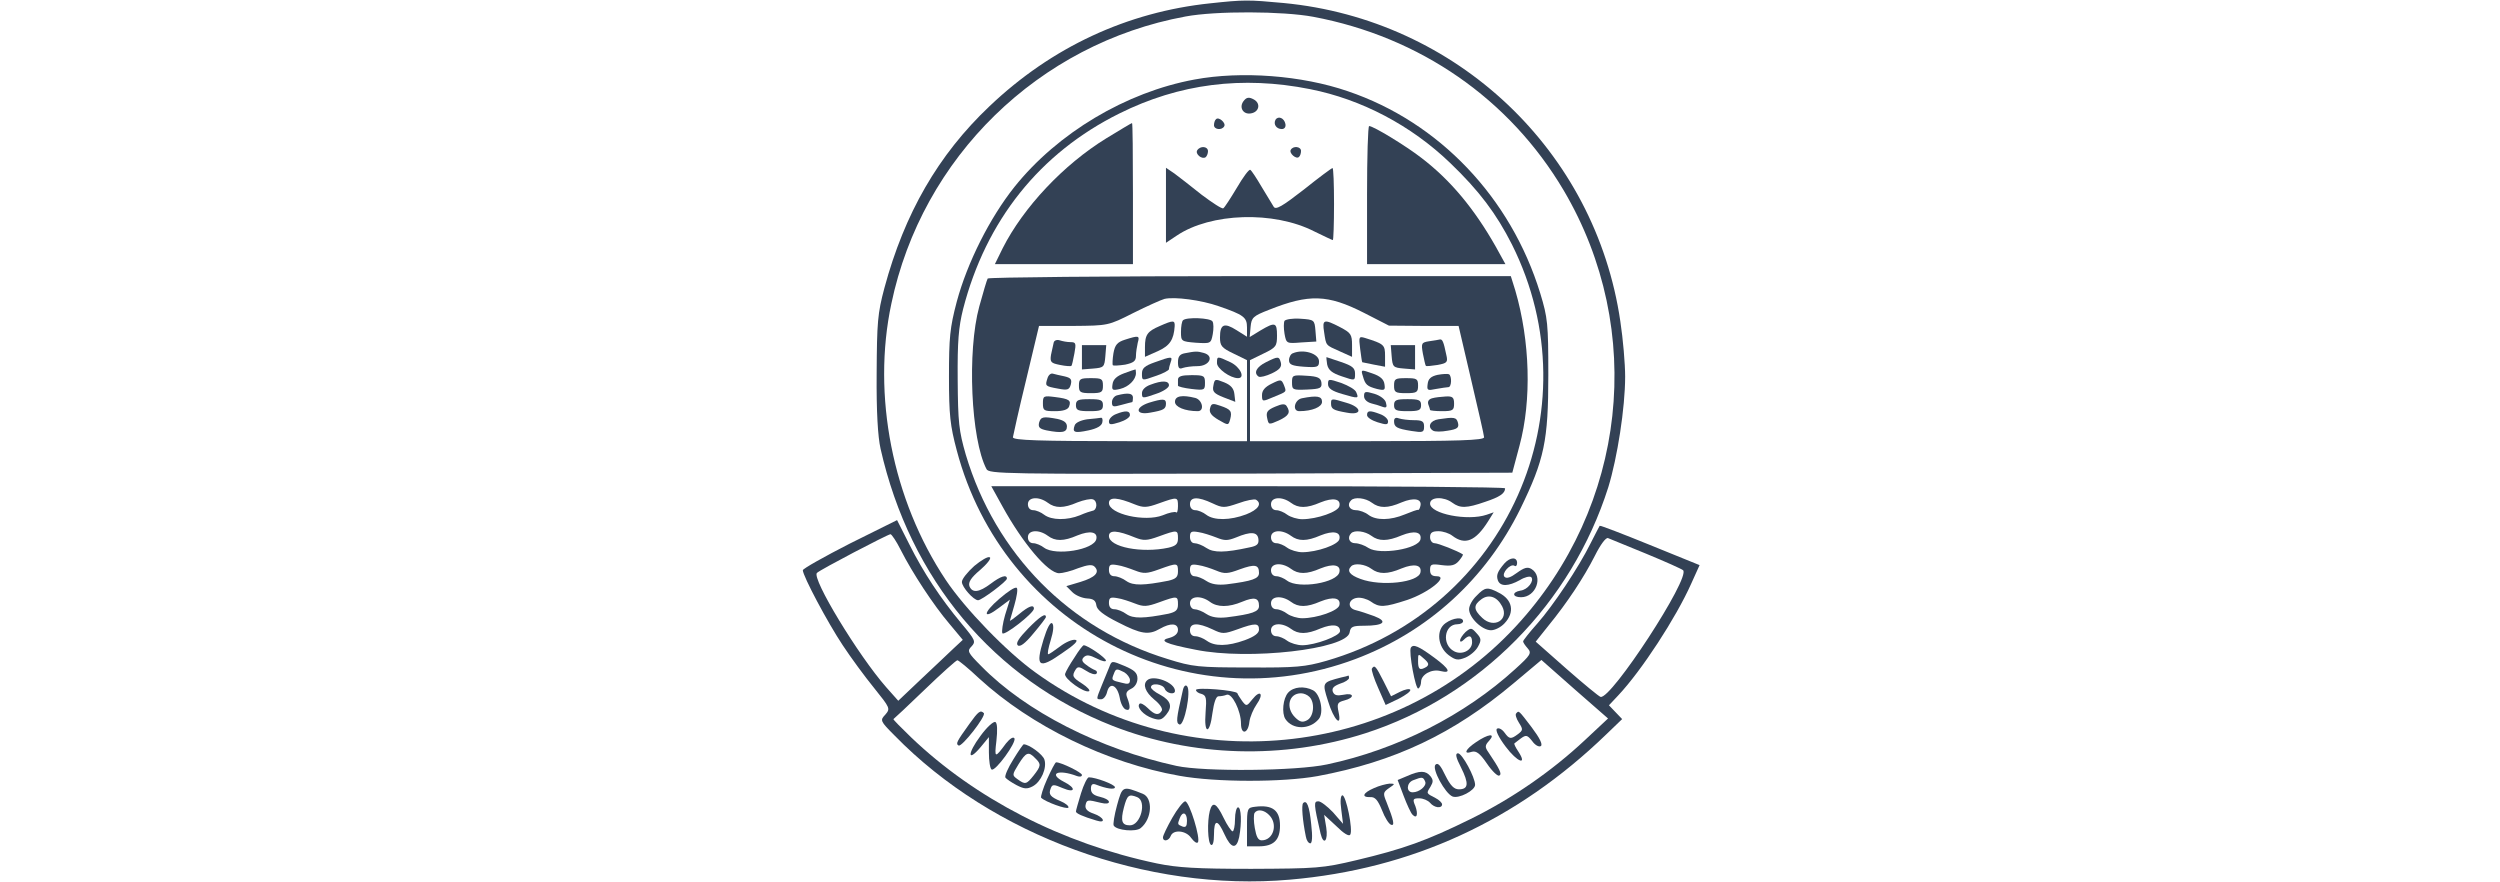 <?xml version="1.0" standalone="no"?>
<!DOCTYPE svg PUBLIC "-//W3C//DTD SVG 20010904//EN"
 "http://www.w3.org/TR/2001/REC-SVG-20010904/DTD/svg10.dtd">
<svg version="1.0" xmlns="http://www.w3.org/2000/svg"
 width="136" height="48" fill="none" viewBox="0 0 300 294"
 preserveAspectRatio="xMidYMid meet">

<g transform="translate(0,294) scale(0.1,-0.1)"
fill="#334155" stroke="none">
<path d="M1368 2929 c-277 -29 -529 -146 -736 -343 -171 -162 -283 -357 -350
-605 -23 -86 -25 -115 -26 -286 -1 -127 4 -210 13 -250 98 -435 378 -769 774
-924 266 -104 569 -112 842 -24 381 123 686 432 809 820 30 98 56 264 56 368
0 43 -7 125 -16 184 -83 569 -546 1006 -1122 1061 -118 11 -133 11 -244 -1z
m343 -45 c356 -67 654 -274 834 -578 275 -466 211 -1054 -160 -1454 -411 -443
-1104 -510 -1598 -154 -97 69 -237 214 -301 310 -177 266 -246 615 -181 920
102 488 491 867 980 957 101 19 325 18 426 -1z"/>
<path d="M1315 2675 c-228 -42 -456 -178 -600 -358 -82 -103 -157 -252 -192
-382 -23 -87 -26 -120 -26 -250 0 -129 4 -163 26 -246 155 -585 768 -905 1328
-695 242 91 435 267 550 501 80 164 93 227 93 445 0 172 -2 191 -27 273 -98
319 -337 570 -641 673 -154 53 -355 68 -511 39z m385 -32 c172 -34 337 -121
467 -246 96 -92 154 -169 206 -272 276 -553 -18 -1213 -619 -1387 -70 -20
-100 -23 -259 -22 -167 0 -186 2 -269 28 -328 100 -574 350 -673 681 -23 80
-26 107 -27 250 -1 127 3 175 18 235 76 295 255 520 521 652 199 99 409 126
635 81z"/>
<path d="M1480 2605 c-18 -21 -4 -47 22 -43 29 4 35 34 10 47 -15 8 -23 7 -32
-4z"/>
<path d="M1387 2543 c-4 -3 -7 -12 -7 -20 0 -15 26 -18 34 -4 7 11 -18 33 -27
24z"/>
<path d="M1585 2541 c-8 -15 3 -31 21 -31 9 0 14 7 12 17 -4 20 -24 28 -33 14z"/>
<path d="M1021 2479 c-143 -88 -276 -230 -345 -366 l-26 -53 230 0 230 0 0
235 c0 129 -1 235 -3 235 -2 0 -40 -23 -86 -51z"/>
<path d="M1890 2290 l0 -230 231 0 230 0 -32 58 c-72 127 -151 222 -248 296
-53 41 -160 106 -174 106 -4 0 -7 -103 -7 -230z"/>
<path d="M1324 2439 c-7 -12 15 -31 28 -23 4 3 8 12 8 20 0 17 -26 19 -36 3z"/>
<path d="M1636 2441 c-7 -11 18 -33 27 -24 4 3 7 12 7 20 0 15 -26 18 -34 4z"/>
<path d="M1220 2256 l0 -125 36 24 c113 76 323 83 458 14 33 -16 60 -29 62
-29 2 0 4 54 4 120 0 66 -2 120 -5 120 -3 0 -46 -32 -96 -72 -72 -56 -93 -68
-100 -57 -5 8 -23 38 -40 66 -17 29 -34 55 -38 57 -4 3 -24 -24 -45 -60 -21
-35 -41 -66 -45 -68 -4 -3 -36 18 -72 45 -35 28 -76 60 -91 71 l-28 19 0 -125z"/>
<path d="M626 2012 c-3 -5 -15 -46 -28 -93 -41 -149 -28 -443 24 -542 8 -16
58 -17 881 -15 l871 3 24 90 c41 152 35 349 -14 517 l-15 48 -869 0 c-478 0
-871 -4 -874 -8z m769 -92 c84 -29 95 -37 95 -71 l0 -31 -35 22 c-41 26 -55
20 -55 -24 0 -28 5 -35 45 -54 l45 -22 0 -135 0 -135 -390 0 c-306 0 -390 3
-390 13 1 6 20 93 44 191 l43 180 115 0 c115 1 116 1 199 43 46 23 93 44 104
47 33 8 123 -4 180 -24z m484 -22 l84 -43 116 -1 116 0 42 -180 c23 -98 43
-185 43 -191 0 -10 -84 -13 -390 -13 l-390 0 0 135 0 135 45 22 c42 20 45 25
45 60 0 44 -6 46 -55 17 l-36 -22 3 34 c3 31 8 36 62 57 133 53 195 51 315
-10z"/>
<path d="M1277 1873 c-4 -3 -7 -21 -7 -39 0 -31 1 -32 50 -36 49 -3 50 -3 56
29 3 17 3 36 -1 42 -7 12 -87 15 -98 4z"/>
<path d="M1200 1854 c-42 -18 -50 -29 -50 -71 l0 -32 43 19 c40 18 53 38 56
83 1 20 -4 21 -49 1z"/>
<path d="M1083 1808 c-25 -8 -33 -17 -38 -45 -3 -19 -4 -37 -2 -40 3 -2 21 -1
41 2 28 6 36 12 36 29 0 11 3 31 6 44 7 24 4 25 -43 10z"/>
<path d="M846 1799 c-2 -8 -6 -26 -9 -41 -4 -25 0 -28 30 -34 19 -4 36 -5 38
-3 2 2 6 21 10 42 6 33 5 37 -13 37 -11 0 -27 3 -36 6 -9 3 -18 0 -20 -7z"/>
<path d="M940 1749 l0 -40 38 3 c35 3 37 5 40 41 l3 37 -40 0 -41 0 0 -41z"/>
<path d="M1283 1763 c-17 -3 -23 -11 -23 -30 0 -19 4 -24 16 -19 9 3 30 6 49
6 40 0 57 34 21 44 -22 6 -27 6 -63 -1z"/>
<path d="M1183 1733 c-34 -12 -43 -20 -43 -38 0 -24 0 -24 45 -8 25 8 45 19
45 23 0 5 3 15 6 24 7 19 2 19 -53 -1z"/>
<path d="M1390 1730 c0 -18 44 -50 70 -50 25 0 8 37 -25 53 -45 21 -45 21 -45
-3z"/>
<path d="M1080 1696 c-24 -9 -36 -20 -38 -36 -3 -20 -1 -22 25 -16 29 7 53 31
53 53 0 7 -1 13 -2 12 -2 0 -19 -6 -38 -13z"/>
<path d="M825 1679 c-8 -25 -8 -26 36 -34 31 -6 37 -4 42 14 4 17 0 22 -21 27
-15 3 -32 7 -39 9 -7 2 -15 -5 -18 -16z"/>
<path d="M1260 1675 c0 -8 0 -17 0 -20 0 -3 20 -8 45 -11 43 -5 45 -4 45 20 0
24 -3 26 -45 26 -33 0 -45 -4 -45 -15z"/>
<path d="M930 1655 c0 -22 4 -25 40 -25 36 0 40 3 40 25 0 23 -4 25 -40 25
-36 0 -40 -2 -40 -25z"/>
<path d="M1378 1655 c-4 -19 1 -26 34 -39 l39 -15 -3 26 c-2 19 -12 30 -34 39
-30 12 -32 12 -36 -11z"/>
<path d="M1168 1658 c-17 -6 -28 -17 -28 -28 0 -18 2 -18 45 -3 25 8 45 21 45
29 0 16 -23 17 -62 2z"/>
<path d="M1058 1623 c-10 -2 -18 -13 -18 -23 0 -16 4 -17 32 -9 18 5 34 9 35
9 2 0 3 7 3 15 0 15 -17 17 -52 8z"/>
<path d="M810 1596 c0 -24 3 -26 40 -26 27 0 43 5 47 15 8 21 1 26 -46 32 -39
5 -41 4 -41 -21z"/>
<path d="M1250 1601 c0 -17 33 -31 76 -31 23 0 16 37 -8 44 -44 11 -68 7 -68
-13z"/>
<path d="M920 1590 c0 -17 7 -20 45 -20 38 0 45 3 45 20 0 17 -7 20 -45 20
-38 0 -45 -3 -45 -20z"/>
<path d="M1163 1598 c-48 -16 -44 -42 4 -33 46 8 53 12 53 31 0 16 -11 16 -57
2z"/>
<path d="M1367 1580 c-4 -14 4 -25 28 -39 33 -19 33 -19 39 2 7 27 2 33 -33
45 -25 9 -30 8 -34 -8z"/>
<path d="M1053 1560 c-13 -5 -23 -16 -23 -24 0 -12 6 -12 35 -3 19 6 35 16 35
24 0 15 -15 16 -47 3z"/>
<path d="M797 1531 c-3 -15 2 -20 25 -25 52 -10 68 -7 68 13 0 13 -10 20 -31
25 -48 9 -56 8 -62 -13z"/>
<path d="M958 1543 c-21 -3 -39 -11 -42 -20 -9 -24 -1 -27 46 -17 28 6 44 15
46 27 2 9 0 16 -5 15 -4 -1 -24 -3 -45 -5z"/>
<path d="M1615 1871 c-3 -6 -3 -25 0 -43 6 -33 7 -33 56 -29 l50 3 -3 37 c-3
35 -4 36 -50 39 -25 2 -49 -2 -53 -7z"/>
<path d="M1747 1833 c7 -46 4 -42 53 -64 l40 -18 0 39 c0 36 -4 41 -40 60 -54
28 -60 26 -53 -17z"/>
<path d="M1867 1778 c3 -24 6 -44 7 -45 0 0 18 -4 39 -8 l37 -7 0 36 c0 37 -3
40 -67 60 -20 6 -21 4 -16 -36z"/>
<path d="M2097 1803 c-26 -4 -27 -7 -21 -41 4 -20 8 -39 10 -41 2 -2 19 0 39
3 32 6 35 9 29 34 -9 44 -13 52 -21 51 -4 -1 -21 -4 -36 -6z"/>
<path d="M1972 1753 c3 -36 5 -38 41 -41 l37 -3 0 40 0 41 -41 0 -40 0 3 -37z"/>
<path d="M1643 1763 c-7 -2 -13 -13 -13 -23 0 -15 10 -19 50 -22 45 -3 50 -1
50 18 0 26 -52 42 -87 27z"/>
<path d="M1553 1733 c-32 -16 -42 -36 -24 -48 5 -3 25 2 44 11 25 12 33 21 30
35 -6 22 -8 23 -50 2z"/>
<path d="M1757 1726 c4 -19 16 -29 49 -40 44 -15 44 -15 44 9 0 19 -9 26 -47
39 -26 9 -47 16 -48 16 -1 0 0 -11 2 -24z"/>
<path d="M1876 1687 c8 -29 14 -34 47 -43 26 -6 28 -4 25 16 -2 16 -14 27 -41
36 -37 13 -38 13 -31 -9z"/>
<path d="M2125 1691 c-22 -5 -31 -13 -33 -30 -3 -22 -1 -23 28 -17 18 3 36 6
41 6 11 0 12 37 2 43 -5 2 -21 1 -38 -2z"/>
<path d="M1640 1666 c0 -25 2 -26 50 -24 45 2 50 5 48 23 -2 16 -12 21 -50 23
-46 3 -48 2 -48 -22z"/>
<path d="M1573 1662 c-23 -11 -33 -23 -33 -38 0 -23 1 -23 38 -7 46 19 44 16
35 40 -8 19 -10 20 -40 5z"/>
<path d="M1760 1660 c0 -14 13 -23 48 -33 54 -16 55 -15 46 6 -3 9 -26 22 -50
31 -42 14 -44 14 -44 -4z"/>
<path d="M1980 1655 c0 -22 4 -25 40 -25 36 0 40 3 40 25 0 23 -4 25 -40 25
-36 0 -40 -2 -40 -25z"/>
<path d="M1880 1620 c0 -11 10 -20 24 -24 13 -3 31 -9 39 -12 12 -4 14 0 10
14 -2 11 -19 24 -39 30 -30 9 -34 8 -34 -8z"/>
<path d="M1673 1613 c-25 -5 -33 -43 -9 -43 43 0 76 14 76 31 0 19 -16 22 -67
12z"/>
<path d="M2107 1613 c-11 -3 -16 -10 -13 -20 3 -8 6 -17 6 -19 0 -2 18 -4 40
-4 36 0 40 3 40 25 0 21 -5 25 -27 24 -16 -1 -36 -3 -46 -6z"/>
<path d="M1770 1596 c0 -19 7 -23 53 -31 52 -10 51 18 -2 33 -49 15 -51 15
-51 -2z"/>
<path d="M1980 1590 c0 -17 7 -20 45 -20 38 0 45 3 45 20 0 17 -7 20 -45 20
-38 0 -45 -3 -45 -20z"/>
<path d="M1584 1585 c-26 -11 -31 -18 -27 -37 5 -24 5 -24 39 -9 34 16 40 27
26 48 -5 8 -15 8 -38 -2z"/>
<path d="M1890 1557 c0 -8 16 -18 35 -24 29 -9 35 -9 35 3 0 8 -12 19 -26 24
-34 13 -44 13 -44 -3z"/>
<path d="M1980 1537 c0 -20 8 -25 58 -33 38 -6 42 -5 42 15 0 17 -6 21 -34 21
-19 0 -41 3 -50 6 -10 4 -16 1 -16 -9z"/>
<path d="M2128 1543 c-28 -4 -38 -26 -18 -38 6 -4 28 -4 49 0 32 5 38 10 34
26 -5 19 -12 20 -65 12z"/>
<path d="M675 1253 c67 -122 152 -223 189 -223 11 0 40 7 64 17 31 11 46 13
54 5 19 -19 2 -36 -47 -51 l-47 -14 20 -20 c11 -11 33 -20 49 -21 21 -1 29 -7
31 -23 2 -15 23 -32 73 -57 76 -39 101 -43 139 -21 35 20 60 19 60 -4 0 -12
-10 -21 -27 -26 -39 -9 -17 -20 86 -40 176 -36 505 2 513 58 3 19 10 22 48 22
66 0 81 14 34 32 -22 8 -49 17 -62 20 -29 7 -25 37 5 41 13 2 33 -4 45 -12 29
-21 45 -20 122 5 71 24 140 79 98 79 -16 0 -22 6 -22 21 0 19 4 21 39 16 31
-4 44 -1 57 14 9 11 15 20 13 22 -17 11 -82 37 -94 37 -8 0 -15 9 -15 20 0 15
7 20 28 20 15 0 36 -7 46 -15 43 -33 78 -18 120 49 l18 29 -23 -8 c-64 -22
-189 3 -189 37 0 23 46 24 74 3 26 -19 47 -19 110 3 48 16 66 28 66 45 0 4
-385 7 -856 7 l-856 0 37 -67z m151 12 c25 -19 53 -19 99 1 21 8 44 13 52 10
16 -6 14 -36 -2 -38 -5 -1 -24 -7 -42 -15 -42 -17 -94 -17 -119 2 -10 8 -27
15 -36 15 -11 0 -18 8 -18 20 0 24 36 27 66 5z m291 -6 c28 -11 39 -11 80 4
62 22 63 22 63 -10 0 -14 -3 -24 -6 -20 -4 3 -24 -1 -45 -10 -59 -23 -179 4
-179 41 0 21 29 19 87 -5z m258 4 c34 -16 39 -16 86 0 27 10 54 15 59 12 21
-13 8 -33 -33 -49 -53 -20 -107 -21 -133 -1 -10 8 -27 15 -36 15 -11 0 -18 8
-18 20 0 25 26 26 75 3z m261 2 c25 -19 53 -19 99 1 42 17 68 12 63 -12 -3
-19 -75 -44 -124 -44 -16 0 -39 7 -50 15 -10 8 -27 15 -36 15 -11 0 -18 8 -18
20 0 24 36 27 66 5z m270 0 c25 -19 53 -19 99 1 41 17 68 12 63 -11 -2 -9 -5
-15 -8 -14 -3 1 -22 -6 -44 -15 -48 -20 -96 -21 -122 -1 -10 8 -29 15 -41 15
-22 0 -31 19 -16 33 11 12 48 8 69 -8z m-1080 -110 c25 -19 53 -19 99 1 42 17
68 12 63 -12 -7 -36 -136 -57 -174 -29 -10 8 -27 15 -36 15 -11 0 -18 8 -18
20 0 24 36 27 66 5z m291 -6 c28 -11 39 -11 80 4 61 22 63 22 63 -7 0 -19 -7
-25 -32 -31 -88 -19 -198 2 -198 39 0 21 29 19 87 -5z m271 0 c27 -11 37 -11
65 0 50 21 72 19 75 -5 2 -17 -4 -23 -30 -28 -82 -18 -119 -18 -143 -2 -13 9
-31 16 -40 16 -9 0 -15 9 -15 21 0 18 5 20 28 16 15 -2 42 -11 60 -18z m248 6
c25 -19 53 -19 99 1 42 17 68 12 63 -12 -3 -19 -75 -44 -124 -44 -16 0 -39 7
-50 15 -10 8 -27 15 -36 15 -11 0 -18 8 -18 20 0 24 36 27 66 5z m268 0 c25
-19 54 -19 101 1 42 17 68 12 63 -13 -6 -32 -136 -53 -173 -29 -13 9 -33 16
-45 16 -19 0 -27 19 -13 33 11 12 47 7 67 -8z m-787 -116 c28 -11 39 -11 80 4
61 22 63 22 63 -7 0 -19 -7 -25 -32 -31 -82 -16 -117 -17 -140 -1 -12 9 -30
16 -40 16 -12 0 -18 8 -18 21 0 18 5 20 28 16 15 -2 41 -11 59 -18z m270 0
c28 -12 39 -11 79 4 50 18 64 16 64 -12 0 -19 -21 -27 -108 -38 -29 -3 -50 0
-67 11 -13 9 -31 16 -40 16 -9 0 -15 9 -15 21 0 18 5 20 28 16 15 -2 42 -11
59 -18z m249 6 c25 -19 53 -19 99 1 42 17 68 12 63 -12 -7 -36 -136 -57 -174
-29 -10 8 -27 15 -36 15 -11 0 -18 8 -18 20 0 24 36 27 66 5z m268 0 c25 -19
54 -19 101 1 42 17 68 12 63 -13 -6 -34 -131 -48 -200 -22 -36 13 -46 27 -31
42 11 12 47 7 67 -8z m-787 -116 c28 -11 39 -11 80 4 61 22 63 22 63 -7 0 -19
-7 -25 -32 -31 -82 -16 -117 -17 -140 -1 -12 9 -30 16 -40 16 -12 0 -18 8 -18
21 0 18 5 20 28 16 15 -2 41 -11 59 -18z m249 6 c25 -19 63 -19 108 0 41 17
56 13 56 -14 0 -19 -21 -27 -108 -38 -29 -3 -50 0 -67 11 -13 9 -31 16 -40 16
-8 0 -15 9 -15 20 0 24 36 27 66 5z m270 0 c25 -19 53 -19 99 1 42 17 68 12
63 -12 -3 -19 -75 -44 -124 -44 -16 0 -39 7 -50 15 -10 8 -27 15 -36 15 -11 0
-18 8 -18 20 0 24 36 27 66 5z m-261 -92 c33 -16 38 -16 83 0 60 22 72 21 72
-1 0 -12 -15 -23 -47 -35 -58 -21 -101 -21 -127 -2 -11 8 -28 15 -38 15 -11 0
-18 7 -18 20 0 25 26 26 75 3z m261 2 c25 -19 53 -19 99 1 40 16 65 13 65 -9
0 -16 -83 -47 -126 -47 -16 0 -39 7 -50 15 -10 8 -27 15 -36 15 -11 0 -18 8
-18 20 0 24 36 27 66 5z"/>
<path d="M581 1054 c-22 -20 -41 -43 -41 -53 0 -17 39 -61 54 -61 12 0 96 63
96 72 0 15 -21 8 -54 -17 -39 -29 -61 -32 -71 -8 -4 13 5 28 36 54 23 20 38
39 32 42 -6 4 -29 -10 -52 -29z"/>
<path d="M2348 1063 c-24 -28 -28 -40 -22 -57 8 -21 35 -20 73 1 16 10 33 14
38 10 11 -12 -11 -42 -36 -45 -29 -5 -27 -22 2 -22 50 0 75 69 35 94 -13 8
-24 5 -49 -13 -20 -15 -34 -20 -41 -13 -11 11 19 45 33 37 5 -4 9 1 9 9 0 21
-23 20 -42 -1z"/>
<path d="M665 945 c-56 -48 -56 -72 -1 -30 l36 27 -16 -51 c-8 -28 -12 -56 -9
-61 6 -10 105 67 105 82 0 15 -18 8 -49 -18 -17 -14 -31 -24 -31 -22 0 1 7 25
15 52 8 28 12 53 8 57 -5 5 -30 -12 -58 -36z"/>
<path d="M2255 955 c-14 -13 -25 -33 -25 -45 0 -28 43 -70 73 -70 13 0 33 10
45 23 35 37 27 79 -19 102 -38 20 -46 19 -74 -10z m85 -35 c24 -45 -27 -76
-66 -39 -30 28 -30 43 -2 63 24 17 51 8 68 -24z"/>
<path d="M760 845 c-30 -31 -41 -48 -34 -55 7 -7 24 5 52 39 23 27 42 52 42
55 0 15 -20 2 -60 -39z"/>
<path d="M2152 864 c-33 -23 -27 -79 10 -107 23 -17 31 -18 56 -8 16 7 35 23
42 37 11 20 11 27 -5 44 -17 19 -19 19 -37 4 -10 -10 -18 -22 -18 -28 0 -6 5
-5 12 2 18 18 28 15 28 -8 0 -27 -34 -44 -60 -30 -42 22 -33 90 11 90 11 0 19
5 19 10 0 15 -33 12 -58 -6z"/>
<path d="M812 809 c-28 -91 -16 -100 61 -46 43 29 57 43 45 45 -10 2 -33 -8
-51 -22 -19 -14 -36 -26 -39 -26 -4 0 0 21 8 47 9 29 11 50 5 56 -6 6 -17 -15
-29 -54z"/>
<path d="M915 749 c-15 -22 -29 -47 -31 -54 -6 -15 65 -66 80 -58 4 3 -6 14
-23 25 -33 21 -35 26 -22 47 7 11 13 10 35 -4 15 -10 30 -14 34 -10 4 4 2 10
-4 12 -6 2 -20 10 -30 18 -14 10 -16 17 -8 25 9 9 19 8 43 -4 17 -9 31 -12 31
-7 0 9 -61 51 -74 51 -3 0 -17 -18 -31 -41z"/>
<path d="M2036 782 c-8 -13 16 -142 25 -136 5 3 9 13 9 22 0 24 35 44 65 36
37 -9 30 7 -20 44 -53 39 -71 47 -79 34z m52 -64 c-22 -13 -28 -9 -28 19 0 26
0 26 20 8 16 -14 17 -20 8 -27z"/>
<path d="M1031 717 c-5 -12 -16 -39 -25 -61 -19 -47 -19 -46 -2 -46 8 0 17 11
20 25 9 34 34 22 42 -20 3 -19 12 -36 20 -39 15 -6 17 8 5 39 -6 15 -3 22 13
30 13 6 21 20 21 34 0 19 -10 28 -43 42 -43 18 -43 18 -51 -4z m50 -17 c10 -6
19 -18 19 -26 0 -13 -6 -15 -27 -9 -35 8 -35 9 -27 29 7 19 9 19 35 6z"/>
<path d="M1906 712 c-2 -4 7 -33 21 -64 l25 -57 44 21 c23 12 41 25 38 30 -3
4 -18 1 -34 -7 l-30 -15 -25 50 c-26 51 -30 56 -39 42z"/>
<path d="M1805 683 c-65 -17 -65 -16 -45 -79 19 -63 47 -91 35 -36 -6 28 -3
32 19 38 36 9 33 27 -3 19 -21 -4 -30 -2 -35 10 -4 12 3 19 24 27 17 5 30 14
30 19 0 5 -1 8 -2 8 -2 -1 -12 -4 -23 -6z"/>
<path d="M1157 673 c-15 -14 -6 -39 24 -64 19 -15 29 -31 25 -37 -10 -17 -23
-15 -47 9 -11 11 -24 18 -27 14 -11 -11 13 -38 43 -48 24 -8 31 -6 46 12 22
27 15 47 -22 67 -16 8 -29 19 -29 24 0 16 40 11 46 -5 6 -16 34 -21 34 -7 0
28 -73 55 -93 35z"/>
<path d="M1276 639 c-22 -96 -23 -108 -11 -113 16 -6 40 113 25 128 -5 5 -11
0 -14 -15z"/>
<path d="M1320 641 c0 -5 8 -11 18 -13 16 -5 18 -13 14 -62 -6 -74 14 -75 23
-1 5 35 12 55 20 55 8 0 20 2 27 5 18 7 48 -54 48 -96 0 -39 24 -34 28 6 2 16
13 42 24 58 25 35 13 51 -14 17 -19 -24 -20 -24 -34 -6 -7 10 -15 22 -16 26
-4 10 -138 21 -138 11z"/>
<path d="M1627 632 c-17 -19 -22 -68 -9 -88 24 -36 81 -36 111 0 18 21 6 83
-19 96 -29 15 -65 12 -83 -8z m71 -14 c19 -19 15 -66 -8 -78 -15 -8 -24 -6
-40 10 -32 32 -21 80 20 80 9 0 21 -5 28 -12z"/>
<path d="M167 1129 c-86 -44 -157 -84 -157 -89 0 -19 83 -175 133 -250 27 -41
74 -105 105 -143 53 -66 54 -68 37 -88 -18 -19 -18 -21 31 -70 326 -334 840
-522 1317 -480 405 35 756 196 1054 484 l53 51 -22 23 -22 23 31 33 c78 83
192 258 243 372 l28 62 -165 67 c-91 37 -166 66 -168 64 -1 -2 -15 -28 -30
-58 -40 -81 -125 -208 -178 -268 -26 -29 -47 -56 -47 -59 0 -4 7 -14 15 -23
14 -16 11 -22 -42 -70 -168 -153 -391 -267 -626 -317 -102 -22 -409 -25 -502
-5 -256 56 -502 181 -650 332 -46 46 -48 51 -33 66 15 16 13 21 -33 76 -70 84
-127 170 -174 264 l-41 81 -157 -78z m169 -21 c39 -77 110 -185 162 -246 l45
-54 -29 -27 c-16 -15 -64 -61 -108 -102 l-78 -74 -40 45 c-94 107 -249 363
-231 381 11 11 235 128 245 129 4 0 20 -24 34 -52z m2484 -13 c63 -26 119 -51
123 -55 26 -24 -240 -432 -275 -422 -5 1 -56 43 -113 93 l-103 91 43 54 c62
76 117 159 154 232 19 38 37 62 44 59 7 -3 64 -26 127 -52z m-2222 -416 c174
-159 424 -281 667 -324 122 -22 343 -22 460 -1 257 48 453 141 653 309 l93 78
111 -98 111 -97 -77 -72 c-111 -104 -243 -195 -381 -263 -146 -72 -224 -100
-380 -137 -113 -27 -133 -28 -350 -29 -184 0 -247 4 -315 18 -315 66 -605 215
-820 421 -33 32 -60 59 -58 60 2 1 49 45 105 99 55 53 104 97 108 97 4 0 37
-27 73 -61z"/>
<path d="M565 528 c-43 -60 -46 -66 -36 -72 10 -7 93 99 84 108 -11 11 -18 6
-48 -36z"/>
<path d="M2387 563 c-4 -3 0 -17 9 -31 14 -22 14 -25 -3 -38 -24 -18 -29 -17
-45 5 -8 11 -19 17 -25 13 -6 -4 4 -27 29 -60 38 -51 74 -65 42 -16 -9 13 -15
26 -13 27 2 2 12 9 22 17 17 12 21 11 37 -9 9 -13 22 -21 29 -17 7 5 -3 26
-30 62 -45 59 -43 57 -52 47z"/>
<path d="M602 488 c-44 -59 -44 -90 0 -38 l28 34 0 -51 c0 -29 4 -54 9 -57 12
-8 84 91 76 104 -4 6 -15 -1 -28 -17 -37 -50 -39 -50 -32 8 4 36 3 59 -3 63
-6 4 -29 -17 -50 -46z"/>
<path d="M2253 467 c-36 -24 -43 -42 -14 -32 15 4 27 -5 51 -40 17 -25 36 -43
41 -39 9 5 2 20 -37 78 -12 17 -11 23 3 38 23 26 -3 23 -44 -5z"/>
<path d="M711 409 c-17 -27 -29 -54 -26 -60 4 -5 20 -16 37 -25 25 -13 35 -14
54 -4 28 15 48 61 39 89 -5 17 -51 51 -69 51 -2 0 -18 -23 -35 -51z m73 5 c21
-20 20 -26 -5 -58 -24 -30 -28 -31 -54 -12 -18 13 -18 14 4 50 25 40 33 43 55
20z"/>
<path d="M2203 383 c27 -54 25 -73 -7 -73 -16 0 -28 12 -45 46 -16 34 -25 44
-33 36 -13 -13 32 -96 57 -106 21 -8 75 20 75 39 0 25 -43 105 -57 105 -10 0
-7 -14 10 -47z"/>
<path d="M824 344 c-14 -31 -22 -59 -20 -62 14 -14 86 -40 91 -33 2 5 -9 14
-25 21 -36 15 -42 23 -34 43 5 14 10 14 40 1 42 -18 46 0 4 21 -54 28 -19 43
44 19 9 -3 16 -2 16 4 0 8 -69 42 -86 42 -3 0 -16 -25 -30 -56z"/>
<path d="M2023 354 l-31 -13 20 -53 c11 -29 24 -57 29 -62 15 -16 20 0 10 28
-10 23 -8 26 13 26 13 0 29 -7 36 -15 14 -17 40 -20 40 -5 0 5 -10 15 -22 21
-31 16 -31 15 -17 37 10 17 10 23 0 36 -16 19 -35 19 -78 0z m61 -19 c5 -14
-20 -35 -42 -35 -22 0 -21 31 1 40 31 12 34 12 41 -5z"/>
<path d="M937 297 c-9 -30 -17 -57 -17 -61 0 -6 21 -16 68 -30 34 -11 26 11
-9 23 -21 7 -29 16 -27 28 4 19 6 19 51 8 16 -4 27 -3 27 3 0 6 -13 13 -30 17
-21 5 -30 12 -30 27 0 14 5 18 16 14 36 -14 64 -18 64 -9 0 9 -64 33 -87 33
-5 0 -17 -24 -26 -53z"/>
<path d="M1913 314 c-37 -16 -43 -31 -12 -30 16 1 25 -10 39 -44 9 -24 23 -46
30 -48 13 -5 9 15 -15 75 -12 29 -12 33 8 47 21 14 21 15 2 15 -11 -1 -35 -7
-52 -15z"/>
<path d="M1057 257 c-9 -33 -14 -64 -11 -68 10 -16 74 -22 90 -8 38 31 41 100
7 114 -68 27 -68 27 -86 -38z m67 27 c33 -13 12 -94 -24 -94 -27 0 -32 14 -20
60 11 41 16 45 44 34z"/>
<path d="M1804 243 l6 -48 -33 38 c-19 20 -41 37 -49 37 -16 0 -16 -7 7 -107
10 -42 26 -25 19 20 l-7 42 41 -38 c24 -24 42 -35 46 -28 10 15 -14 131 -26
131 -6 0 -8 -19 -4 -47z"/>
<path d="M1241 215 c-17 -30 -31 -59 -31 -65 0 -16 20 -12 26 5 9 22 51 18 68
-7 9 -12 18 -19 22 -15 11 10 -28 137 -42 137 -6 0 -26 -25 -43 -55z m49 -10
c0 -18 -4 -23 -15 -19 -17 7 -17 7 -9 28 9 24 24 19 24 -9z"/>
<path d="M1677 264 c-6 -7 -2 -57 9 -111 2 -13 9 -23 15 -23 6 0 8 22 3 63 -6
62 -15 83 -27 71z"/>
<path d="M1366 238 c-9 -36 -7 -106 4 -113 6 -4 10 10 10 34 0 52 12 52 35 1
22 -48 40 -51 49 -9 9 48 7 99 -4 99 -5 0 -10 -18 -10 -40 0 -22 -4 -40 -8
-40 -4 0 -18 20 -30 45 -24 50 -37 56 -46 23z"/>
<path d="M1518 252 c-27 -3 -28 -5 -28 -68 l0 -64 39 0 c50 0 71 21 71 69 0
51 -25 70 -82 63z m46 -28 c30 -30 14 -84 -25 -84 -12 0 -18 12 -23 41 -4 22
-4 44 -1 50 9 14 32 11 49 -7z"/>
</g>
</svg>
